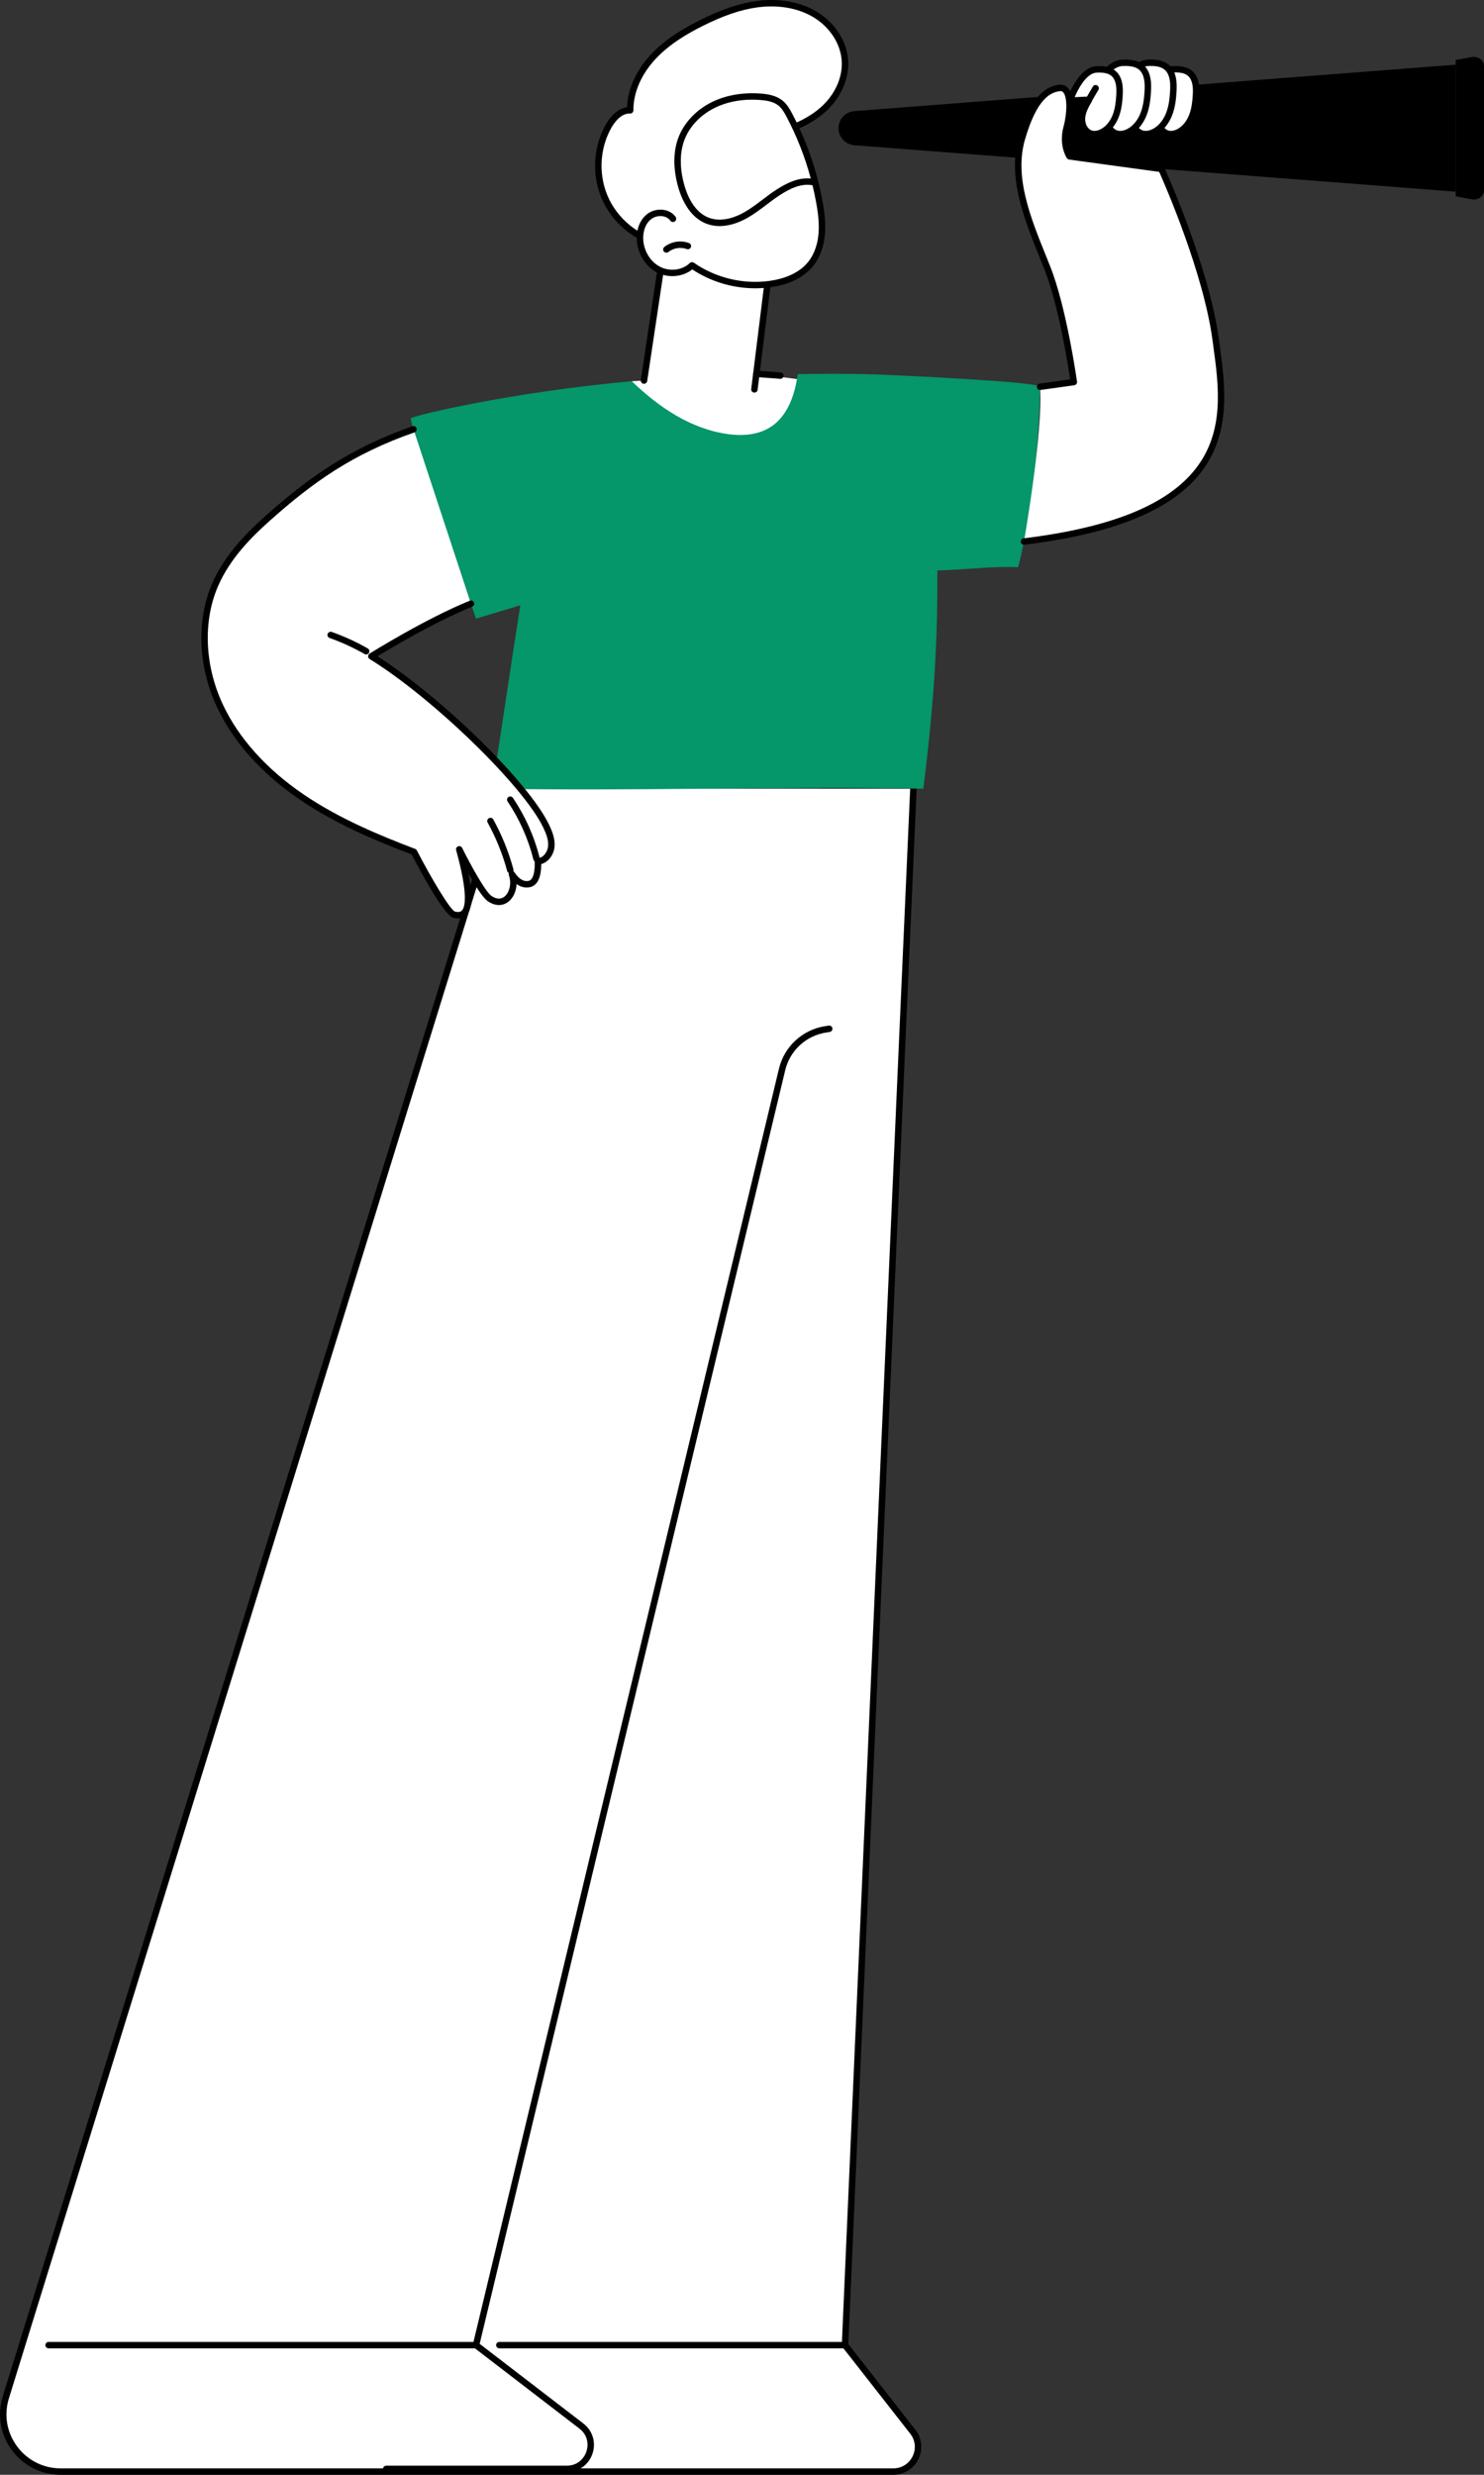 <svg width="360" height="600" viewBox="0 0 360 600" fill="none" xmlns="http://www.w3.org/2000/svg">
<rect x="0" y="0" width="360" height="600" fill="#333333" stroke="none"/>
<path d="M161.493 57.165L156.227 92.263L153.254 92.425C153.254 92.425 160.007 113.384 177.573 116.28C195.139 119.176 196.132 92.263 196.132 92.263L183.48 90.63L186.524 66.115L161.493 57.165Z" fill="white"/>
<path d="M183.012 95.182C182.981 95.182 182.949 95.18 182.91 95.175C182.488 95.123 182.182 94.733 182.237 94.306L185.672 66.647L162.128 58.219L157.003 92.38C156.941 92.805 156.549 93.094 156.111 93.035C155.681 92.971 155.391 92.575 155.454 92.148L160.72 57.049C160.759 56.823 160.892 56.62 161.095 56.496C161.299 56.379 161.541 56.355 161.761 56.433L186.783 65.384C187.135 65.508 187.347 65.851 187.3 66.218L183.787 94.498C183.74 94.892 183.403 95.182 183.012 95.182Z" fill="black"/>
<path d="M189.317 91.846C189.301 91.846 189.278 91.845 189.262 91.843L183.417 91.408C182.987 91.376 182.666 91.003 182.697 90.573C182.729 90.143 183.112 89.816 183.535 89.854L189.38 90.289C189.81 90.321 190.131 90.694 190.099 91.124C190.068 91.533 189.724 91.846 189.317 91.846Z" fill="black"/>
<path d="M200.6 25.667C203.362 22.798 205.161 18.884 204.981 14.916C204.754 10.152 201.656 5.794 197.525 3.385C193.393 0.976 188.378 0.375 183.636 1.015C178.894 1.654 174.387 3.455 170.115 5.599C165.82 7.751 161.649 10.308 158.394 13.832C155.131 17.356 152.854 21.956 152.87 26.751C150.601 26.642 148.77 28.591 147.643 30.563C144.513 36.075 144.318 43.147 147.143 48.822C149.967 54.498 155.734 58.623 162.033 59.472C169.388 60.47 176.923 57.087 181.985 51.684C186.117 47.271 188.738 41.65 190.217 35.841C190.921 33.081 190.6 31.764 193.315 30.532C196.015 29.323 198.534 27.803 200.6 25.667Z" fill="white"/>
<path d="M152.691 27.523C150.508 27.523 148.92 29.909 148.325 30.945C145.305 36.27 145.117 42.991 147.848 48.472C150.579 53.953 156.048 57.874 162.136 58.701C168.818 59.605 176.204 56.713 181.415 51.154C185.155 47.162 187.855 41.946 189.459 35.654C189.592 35.132 189.686 34.672 189.772 34.243C190.155 32.349 190.437 30.985 192.996 29.823C196.016 28.466 198.254 26.969 200.038 25.122C202.847 22.206 204.365 18.502 204.2 14.955C203.997 10.651 201.29 6.48 197.127 4.056C193.473 1.927 188.716 1.116 183.747 1.787C179.749 2.325 175.531 3.759 170.469 6.293C167.229 7.915 162.519 10.519 158.967 14.363C155.524 18.089 153.638 22.486 153.654 26.743C153.654 26.962 153.568 27.164 153.411 27.312C153.263 27.46 153.043 27.538 152.832 27.531C152.785 27.523 152.738 27.523 152.691 27.523ZM164.585 60.424C163.693 60.424 162.801 60.361 161.924 60.245C155.336 59.348 149.397 55.107 146.447 49.166C143.49 43.225 143.685 35.951 146.964 30.181C148.349 27.741 150.188 26.26 152.105 26.003C152.292 21.59 154.303 17.107 157.816 13.302C161.541 9.271 166.416 6.582 169.764 4.905C174.983 2.286 179.357 0.804 183.536 0.243C188.856 -0.474 193.958 0.407 197.917 2.715C202.534 5.397 205.538 10.059 205.757 14.877C205.945 18.853 204.271 22.977 201.164 26.205C199.271 28.17 196.806 29.823 193.637 31.25C191.806 32.076 191.665 32.801 191.305 34.555C191.212 35 191.11 35.491 190.977 36.037C189.31 42.586 186.478 48.028 182.558 52.214C177.683 57.414 171.001 60.424 164.585 60.424Z" fill="black"/>
<path d="M163.247 53.039C162.003 51.277 159.178 51.184 157.473 52.509C155.775 53.834 155.102 56.158 155.266 58.31C155.493 61.21 157.16 64.024 159.75 65.365C162.339 66.706 165.79 66.363 167.879 64.336C173.325 68.133 180.234 69.786 186.815 68.866C190.516 68.344 194.271 66.925 196.627 64.032C198.262 62.013 199.091 59.432 199.334 56.844C199.569 54.263 199.248 51.651 198.786 49.102C197.464 41.734 194.999 34.569 191.494 27.95C190.93 26.882 190.32 25.799 189.381 25.027C188.067 23.935 186.275 23.6 184.569 23.467C180.665 23.163 176.635 23.693 173.122 25.409C169.601 27.124 166.62 30.071 165.266 33.735C163.967 37.244 164.202 41.165 165.164 44.783C166.142 48.447 168.177 52.236 171.752 53.546L163.247 53.039Z" fill="white"/>
<path d="M182.489 24.163C179.187 24.163 176.096 24.825 173.467 26.112C169.946 27.819 167.223 30.696 166.002 34.002C164.899 36.98 164.868 40.636 165.924 44.581C166.581 47.061 168.256 51.434 172.019 52.814C175.298 54.015 178.803 52.471 180.595 51.442C182.105 50.577 183.537 49.493 184.922 48.448C186.049 47.591 187.222 46.702 188.459 45.915C190.798 44.425 193.568 42.991 196.682 43.279C195.289 38.095 193.326 33.082 190.806 28.318C190.258 27.281 189.703 26.307 188.881 25.628C187.661 24.615 185.9 24.358 184.507 24.248C183.827 24.194 183.154 24.163 182.489 24.163ZM183.201 69.897C177.81 69.897 172.426 68.298 167.943 65.32C165.635 67.16 162.145 67.487 159.391 66.061C156.66 64.65 154.735 61.632 154.492 58.365C154.289 55.691 155.22 53.275 156.996 51.895C158.076 51.053 159.571 50.678 160.979 50.881C162.207 51.06 163.24 51.668 163.89 52.588C164.14 52.947 164.054 53.43 163.702 53.68C163.35 53.929 162.857 53.844 162.606 53.485C162.207 52.924 161.55 52.542 160.744 52.425C159.766 52.276 158.702 52.549 157.959 53.126C156.355 54.366 155.924 56.588 156.05 58.249C156.261 60.985 157.849 63.511 160.11 64.673C162.489 65.905 165.525 65.531 167.332 63.776C167.598 63.519 168.021 63.488 168.326 63.698C173.615 67.386 180.321 68.992 186.706 68.096C189.593 67.69 193.552 66.575 196.017 63.542C197.801 61.344 198.38 58.654 198.552 56.775C198.795 54.117 198.419 51.474 198.02 49.236C197.754 47.786 197.449 46.336 197.105 44.909C194.249 44.41 191.667 45.727 189.296 47.232C188.122 47.981 186.972 48.846 185.869 49.688C184.445 50.764 182.974 51.879 181.377 52.791C179.343 53.953 175.353 55.699 171.479 54.28C167.051 52.651 165.149 47.755 164.414 44.979C163.279 40.722 163.318 36.738 164.531 33.464C165.893 29.784 168.897 26.595 172.778 24.708C176.19 23.048 180.282 22.354 184.632 22.689C186.252 22.822 188.318 23.133 189.883 24.428C190.923 25.285 191.596 26.462 192.191 27.593C195.735 34.306 198.216 41.494 199.562 48.963C199.976 51.302 200.368 54.078 200.109 56.915C199.836 59.917 198.842 62.544 197.23 64.525C194.444 67.947 190.086 69.195 186.925 69.639C185.689 69.811 184.445 69.897 183.201 69.897Z" fill="black"/>
<path d="M161.652 61.266C161.425 61.266 161.198 61.164 161.049 60.977C160.775 60.642 160.822 60.151 161.159 59.878C162.809 58.553 165.165 58.178 167.144 58.927C167.551 59.083 167.755 59.535 167.598 59.932C167.449 60.338 166.996 60.541 166.589 60.385C165.141 59.839 163.357 60.12 162.144 61.094C162.004 61.211 161.824 61.266 161.652 61.266Z" fill="black"/>
<path d="M221.618 190.43C221.47 192.68 204.991 568.558 204.991 568.558L221.423 589.536C224.506 593.473 221.689 599.219 216.681 599.219H14.738C5.356 599.219 -1.35 590.167 1.412 581.228L122.442 190.377L221.618 190.43Z" fill="white"/>
<path d="M123.02 191.159L2.162 581.46C0.918 585.481 1.638 589.732 4.15 593.116C6.654 596.499 10.519 598.441 14.737 598.441H216.68C218.73 598.441 220.483 597.349 221.383 595.517C222.282 593.685 222.063 591.627 220.803 590.021L204.372 569.04C204.262 568.894 204.2 568.711 204.208 568.526C204.865 553.562 219.904 210.444 220.796 191.21L123.02 191.159ZM216.68 600H14.737C10.011 600 5.691 597.825 2.89 594.036C0.081 590.254 -0.725 585.499 0.668 581L121.69 190.15C121.792 189.823 122.097 189.599 122.441 189.599L221.617 189.652C221.836 189.652 222.047 189.741 222.188 189.899C222.337 190.056 222.415 190.268 222.4 190.483C222.251 192.672 206.32 556.074 205.788 568.307L222.04 589.062C223.651 591.12 223.941 593.856 222.791 596.195C221.641 598.542 219.301 600 216.68 600Z" fill="black"/>
<path d="M137.463 599.352H93.685C93.254 599.352 92.902 599.001 92.902 598.572C92.902 598.143 93.254 597.792 93.685 597.792H137.463C140.131 597.792 141.68 596.038 142.244 594.385C142.807 592.74 142.651 590.401 140.546 588.787L114.999 569.176C114.756 568.989 114.647 568.676 114.717 568.377L188.964 259.108C190.263 253.698 194.66 249.646 200.177 248.785L201.037 248.651C201.46 248.587 201.859 248.874 201.929 249.3C202 249.726 201.702 250.124 201.28 250.191L200.419 250.325C195.537 251.089 191.632 254.678 190.482 259.471L116.36 568.248L141.5 587.548C143.777 589.294 144.646 592.179 143.723 594.892C142.799 597.597 140.342 599.352 137.463 599.352Z" fill="black"/>
<path d="M115.477 569.338H11.794C11.356 569.338 11.012 568.989 11.012 568.558C11.012 568.127 11.356 567.779 11.794 567.779H115.477C115.915 567.779 116.26 568.127 116.26 568.558C116.26 568.989 115.915 569.338 115.477 569.338Z" fill="black"/>
<path d="M204.99 569.338H121.134C120.696 569.338 120.352 568.989 120.352 568.558C120.352 568.127 120.696 567.779 121.134 567.779H204.99C205.428 567.779 205.772 568.127 205.772 568.558C205.772 568.989 205.428 569.338 204.99 569.338Z" fill="black"/>
<path d="M212.755 90.788C206.338 90.583 199.93 90.599 193.522 90.708C193.342 91.95 193.115 93.185 192.802 94.397C191.941 97.671 190.4 100.922 187.646 103.025C184.524 105.407 180.486 105.773 176.699 105.26C167.521 104.016 159.814 98.711 153.257 92.425C124.079 95.048 100.019 100.805 99.666 101.426C99.267 102.132 110.652 135.342 115.449 149.983C119.04 148.907 122.632 147.83 126.223 146.753C123.946 160.978 121.669 176.992 119.392 191.216C154.258 191.813 189.124 190.621 223.991 191.216C226.354 172.074 227.488 157.594 227.386 138.307C235.133 138.077 240.508 137.237 246.987 137.522C250.367 124.267 252.057 107.448 252.315 93.775C252.331 92.549 216.111 90.896 212.755 90.788Z" fill="#059669"/>
<path d="M130.471 208.831C132.223 208.766 133.553 207.028 133.733 205.288C133.921 203.55 133.233 201.843 132.481 200.264C127.513 189.904 105.549 168.621 90.08 159.113C90.08 159.113 103.343 150.794 114.25 146.361L100.315 104.08C86.004 109.071 76.293 115.563 64.979 125.623C59.823 130.204 54.995 135.381 52.225 141.684C48.172 150.916 49.048 161.852 53.297 170.996C57.538 180.141 64.885 187.601 73.242 193.273C81.606 198.944 90.972 202.949 100.424 206.534C100.424 206.534 108.045 221.238 110.158 221.757C113.249 222.522 115.338 220.163 111.41 205.915C111.41 205.915 116.574 216.361 118.796 217.862C122.685 220.494 125.58 215.907 124.187 211.943C124.187 211.943 125.807 214.841 128.358 214.338C130.909 213.834 130.471 208.831 130.471 208.831Z" fill="white"/>
<path d="M111.112 222.666C110.752 222.666 110.376 222.615 109.969 222.516C107.794 221.98 102.286 211.807 99.868 207.158C91.324 203.909 81.465 199.796 72.803 193.919C63.507 187.609 56.512 179.797 52.584 171.325C48.007 161.466 47.608 150.268 51.512 141.373C54.58 134.368 60.041 128.966 64.454 125.043C74.767 115.874 84.766 108.676 100.056 103.345C100.463 103.204 100.909 103.417 101.049 103.824C101.19 104.23 100.979 104.676 100.572 104.817C85.479 110.079 75.956 116.903 65.495 126.206C61.199 130.023 55.894 135.269 52.944 141.998C49.212 150.49 49.611 161.209 54.001 170.67C57.819 178.886 64.618 186.48 73.687 192.63C82.302 198.48 92.176 202.574 100.705 205.807C100.885 205.875 101.034 206.007 101.12 206.177C104.633 212.952 109.164 220.549 110.361 221.007C111.393 221.261 111.816 220.987 112.043 220.757C112.81 219.969 113.655 217.019 110.658 206.123C110.548 205.735 110.752 205.33 111.127 205.188C111.511 205.043 111.933 205.211 112.113 205.572C114.07 209.539 117.739 216.209 119.234 217.219C120.4 218.006 121.479 218.071 122.348 217.403C123.482 216.535 124.202 214.353 123.451 212.2C123.318 211.818 123.498 211.397 123.866 211.233C124.241 211.066 124.672 211.211 124.875 211.564C124.883 211.586 126.26 213.956 128.208 213.573C129.758 213.269 129.773 209.81 129.695 208.9C129.672 208.688 129.742 208.477 129.883 208.316C130.024 208.156 130.227 208.061 130.446 208.053C131.815 208.002 132.817 206.537 132.958 205.209C133.122 203.67 132.481 202.085 131.769 200.601C126.933 190.503 104.891 169.136 89.665 159.778C89.438 159.637 89.297 159.387 89.297 159.118C89.289 158.848 89.43 158.598 89.657 158.454C89.79 158.371 103.107 150.048 113.952 145.641C114.351 145.477 114.813 145.669 114.977 146.068C115.134 146.467 114.946 146.922 114.547 147.084C105.596 150.721 94.915 157.074 91.558 159.12C107.184 169.064 128.263 189.667 133.185 199.929C133.991 201.619 134.718 203.448 134.515 205.37C134.327 207.144 133.107 209.01 131.291 209.494C131.315 211.087 131.08 214.597 128.514 215.103C127.215 215.356 126.135 214.927 125.313 214.332C125.227 216.076 124.515 217.711 123.302 218.64C121.878 219.724 120.079 219.675 118.357 218.509C117.137 217.683 115.235 214.647 113.631 211.794C115.016 218.802 114.085 220.897 113.162 221.846C112.622 222.392 111.941 222.666 111.112 222.666Z" fill="black"/>
<path d="M123.787 211.738C123.442 211.738 123.122 211.509 123.028 211.161C121.932 207.077 120.336 203.129 118.294 199.425C118.091 199.048 118.224 198.574 118.607 198.367C118.983 198.161 119.46 198.298 119.663 198.675C121.768 202.488 123.411 206.552 124.546 210.756C124.655 211.172 124.405 211.6 123.99 211.712C123.92 211.73 123.849 211.738 123.787 211.738Z" fill="black"/>
<path d="M130.161 208.977C129.809 208.977 129.488 208.74 129.402 208.386C128.135 203.355 126.03 198.62 123.135 194.31C122.892 193.953 122.986 193.468 123.346 193.229C123.706 192.989 124.191 193.084 124.434 193.444C127.43 197.902 129.613 202.802 130.92 208.007C131.022 208.425 130.771 208.849 130.349 208.953C130.286 208.969 130.224 208.977 130.161 208.977Z" fill="black"/>
<path d="M88.835 158.672C88.701 158.672 88.569 158.638 88.443 158.568C85.744 157.023 82.888 155.716 79.962 154.68C79.555 154.537 79.335 154.091 79.484 153.685C79.625 153.28 80.079 153.069 80.478 153.211C83.498 154.277 86.44 155.624 89.218 157.216C89.593 157.431 89.727 157.907 89.507 158.281C89.367 158.532 89.1 158.672 88.835 158.672Z" fill="black"/>
<path d="M207.401 26.932C205.171 27.025 203.41 28.85 203.41 31.079C203.41 33.301 205.171 35.134 207.401 35.219L308.955 39.359V22.8L207.401 26.932Z" fill="black"/>
<path d="M207.402 26.931V35.218L353.134 46.469V15.681L207.402 26.931Z" fill="black"/>
<path d="M357.014 13.832L353.133 14.541V47.606L357.014 48.315C358.555 48.596 360.003 47.559 360.003 46.171V15.983C360.003 14.588 358.555 13.551 357.014 13.832Z" fill="black"/>
<path d="M252.313 93.776L260.49 92.63C260.49 92.63 258.064 74.925 253.988 64.743C249.919 54.561 244.99 43.74 247.877 33.698C250.764 23.648 254.215 21.645 257.055 21.317C259.895 20.997 259.895 26.681 258.753 30.938C257.611 35.187 259.473 37.916 259.473 37.916L281.749 40.964C281.749 40.964 292.516 64.51 294.918 82.397C297.32 100.287 302.101 124.724 248.401 131.293C248.401 131.293 253.096 104.591 252.313 93.776Z" fill="white"/>
<path d="M248.399 132.072C248.008 132.072 247.672 131.783 247.625 131.388C247.57 130.96 247.875 130.572 248.305 130.519C269.627 127.91 283.305 122.357 290.128 113.54C297.138 104.471 295.652 93.538 294.329 83.892L294.142 82.499C291.951 66.177 282.608 44.815 281.208 41.673L259.361 38.687C259.142 38.656 258.947 38.531 258.822 38.352C258.736 38.227 256.772 35.28 257.992 30.735C258.931 27.258 258.908 23.523 257.937 22.401C257.718 22.143 257.484 22.058 257.147 22.096C254.87 22.354 251.514 23.858 248.626 33.908C246.029 42.952 249.98 52.721 253.798 62.17C254.103 62.934 254.409 63.698 254.714 64.454C258.775 74.613 261.239 92.346 261.271 92.524C261.325 92.95 261.028 93.343 260.598 93.402L252.413 94.547C251.983 94.606 251.592 94.309 251.537 93.883C251.474 93.457 251.772 93.063 252.202 93.003L259.604 91.967C259.088 88.461 256.772 73.81 253.258 65.031C252.961 64.275 252.648 63.519 252.343 62.755C248.423 53.056 244.378 43.038 247.124 33.479C250.269 22.525 254.252 20.849 256.967 20.545C257.82 20.444 258.563 20.74 259.119 21.379C260.699 23.211 260.426 27.718 259.51 31.14C258.665 34.259 259.557 36.442 259.948 37.19L281.849 40.184C282.115 40.223 282.35 40.395 282.46 40.636C282.569 40.87 293.304 64.493 295.691 82.293L295.879 83.681C297.17 93.138 298.781 104.907 291.364 114.493C284.275 123.656 270.253 129.405 248.493 132.067C248.462 132.071 248.431 132.072 248.399 132.072Z" fill="black"/>
<path d="M284.514 16.794C286.196 16.716 288.043 16.904 289.099 18.206C290.179 19.539 290.226 21.41 290.124 23.117C290.023 24.832 289.819 26.571 289.178 28.169C288.544 29.775 287.433 31.241 285.899 32.029C285.07 32.45 284.092 32.66 283.207 32.387C281.689 31.927 280.884 30.157 281.001 28.575C281.118 26.992 281.932 25.558 282.73 24.185C281.173 24.069 279.452 24.131 277.941 23.78C278.067 23.039 280.829 16.982 284.514 16.794Z" fill="white"/>
<path d="M279.003 23.173C279.746 23.275 280.536 23.306 281.311 23.329C281.812 23.352 282.312 23.368 282.79 23.407C283.064 23.423 283.298 23.579 283.423 23.82C283.549 24.054 283.549 24.343 283.416 24.577C282.704 25.801 281.898 27.196 281.788 28.631C281.694 29.839 282.289 31.297 283.439 31.648C284.261 31.89 285.106 31.554 285.544 31.336C286.796 30.697 287.829 29.473 288.455 27.89C289.088 26.3 289.261 24.561 289.347 23.072C289.441 21.544 289.409 19.828 288.494 18.698C287.797 17.833 286.538 17.474 284.558 17.575C281.999 17.708 279.777 21.481 279.003 23.173ZM284.049 33.293C283.682 33.293 283.322 33.238 282.985 33.137C280.99 32.529 280.09 30.354 280.223 28.514C280.325 27.188 280.849 25.988 281.436 24.896C281.373 24.896 281.311 24.888 281.248 24.888C280.09 24.842 278.893 24.803 277.774 24.538C277.367 24.444 277.109 24.054 277.18 23.657C277.32 22.768 280.262 16.234 284.48 16.024C286.96 15.899 288.689 16.453 289.714 17.724C290.958 19.259 291.021 21.333 290.912 23.158C290.818 24.779 290.622 26.666 289.91 28.459C289.143 30.401 287.844 31.913 286.256 32.724C285.52 33.098 284.761 33.293 284.049 33.293Z" fill="black"/>
<path d="M282.756 24.834C282.623 24.834 282.482 24.795 282.357 24.725C281.989 24.506 281.864 24.031 282.075 23.657L283.656 20.975C283.867 20.601 284.352 20.476 284.72 20.694C285.096 20.912 285.221 21.388 285.002 21.762L283.429 24.444C283.288 24.694 283.022 24.834 282.756 24.834Z" fill="black"/>
<path d="M278.452 15.228C280.299 15.134 282.333 15.345 283.499 16.779C284.681 18.245 284.736 20.303 284.626 22.174C284.516 24.069 284.282 25.979 283.585 27.741C282.889 29.503 281.668 31.117 279.978 31.982C279.071 32.442 277.991 32.676 277.021 32.38C275.346 31.865 274.462 29.916 274.595 28.178C274.72 26.439 275.62 24.864 276.488 23.352C274.783 23.227 272.889 23.289 271.23 22.907C271.363 22.096 274.399 15.431 278.452 15.228Z" fill="white"/>
<path d="M272.272 22.308C273.125 22.425 274.032 22.456 274.924 22.495C275.472 22.511 276.02 22.534 276.552 22.573C276.818 22.596 277.061 22.752 277.186 22.986C277.311 23.228 277.303 23.508 277.17 23.742C276.38 25.099 275.488 26.643 275.37 28.241C275.269 29.598 275.949 31.235 277.248 31.632C278.164 31.913 279.126 31.539 279.619 31.289C281.004 30.58 282.162 29.215 282.858 27.453C283.555 25.699 283.75 23.781 283.844 22.136C283.946 20.437 283.907 18.534 282.89 17.271C282.1 16.297 280.707 15.899 278.492 16.008C275.566 16.156 273.086 20.468 272.272 22.308ZM277.937 33.293C277.538 33.293 277.154 33.238 276.787 33.121C274.643 32.467 273.665 30.112 273.813 28.124C273.923 26.635 274.525 25.286 275.19 24.062C275.081 24.062 274.971 24.054 274.862 24.054C273.594 24 272.28 23.953 271.051 23.664C270.652 23.571 270.386 23.189 270.457 22.783C270.613 21.817 273.821 14.683 278.414 14.457C281.121 14.316 282.992 14.917 284.103 16.289C285.464 17.965 285.527 20.234 285.409 22.222C285.308 23.992 285.096 26.066 284.314 28.03C283.477 30.143 282.06 31.796 280.331 32.677C279.533 33.082 278.711 33.293 277.937 33.293Z" fill="black"/>
<path d="M276.511 23.982C276.378 23.982 276.245 23.951 276.12 23.881C275.744 23.663 275.619 23.187 275.838 22.813L277.567 19.858C277.787 19.492 278.272 19.359 278.639 19.577C279.015 19.796 279.14 20.271 278.921 20.646L277.192 23.6C277.043 23.85 276.785 23.982 276.511 23.982Z" fill="black"/>
<path d="M272.257 15.228C274.112 15.134 276.138 15.345 277.304 16.779C278.486 18.245 278.54 20.303 278.431 22.174C278.321 24.069 278.094 25.979 277.39 27.741C276.694 29.503 275.473 31.117 273.783 31.982C272.875 32.442 271.803 32.676 270.825 32.38C269.151 31.865 268.267 29.916 268.4 28.178C268.533 26.439 269.425 24.864 270.301 23.352C268.588 23.227 266.694 23.289 265.035 22.907C265.168 22.096 268.212 15.431 272.257 15.228Z" fill="white"/>
<path d="M266.082 22.308C266.935 22.425 267.843 22.456 268.727 22.495C269.283 22.511 269.83 22.534 270.355 22.573C270.628 22.596 270.863 22.752 270.988 22.986C271.114 23.228 271.114 23.508 270.973 23.742C270.19 25.099 269.298 26.643 269.181 28.241C269.079 29.598 269.752 31.235 271.051 31.632C271.974 31.921 272.937 31.539 273.43 31.289C274.815 30.58 275.965 29.215 276.661 27.453C277.358 25.699 277.553 23.781 277.655 22.136C277.749 20.437 277.717 18.534 276.692 17.271C275.91 16.297 274.509 15.899 272.295 16.008C269.377 16.156 266.888 20.468 266.082 22.308ZM271.74 33.293C271.348 33.293 270.957 33.238 270.597 33.121C268.445 32.467 267.467 30.112 267.616 28.124C267.725 26.635 268.328 25.286 268.993 24.062C268.884 24.062 268.782 24.054 268.672 24.054C267.397 24 266.082 23.953 264.854 23.664C264.455 23.571 264.197 23.189 264.259 22.783C264.424 21.817 267.624 14.683 272.217 14.457C274.932 14.316 276.802 14.917 277.913 16.289C279.267 17.965 279.329 20.234 279.212 22.222C279.11 23.992 278.899 26.073 278.117 28.03C277.279 30.143 275.863 31.796 274.142 32.677C273.336 33.082 272.514 33.293 271.74 33.293Z" fill="black"/>
<path d="M265.967 16.833C267.649 16.748 269.496 16.935 270.544 18.237C271.624 19.57 271.671 21.425 271.577 23.133C271.475 24.848 271.264 26.579 270.63 28.177C269.996 29.775 268.893 31.249 267.352 32.029C266.53 32.45 265.552 32.66 264.668 32.387C263.15 31.927 262.352 30.157 262.469 28.583C262.587 27 263.4 25.573 264.191 24.201C262.508 24.201 261.343 24.372 259.613 24.365C259.731 23.624 262.297 17.013 265.967 16.833Z" fill="white"/>
<path d="M264.192 23.423C264.473 23.423 264.731 23.571 264.872 23.812C265.013 24.054 265.013 24.35 264.872 24.592C264.16 25.816 263.354 27.204 263.253 28.639C263.159 29.839 263.753 31.297 264.896 31.648C265.71 31.89 266.562 31.562 267.001 31.336C268.245 30.704 269.27 29.48 269.903 27.898C270.529 26.315 270.702 24.576 270.795 23.087C270.882 21.567 270.85 19.852 269.943 18.729C269.238 17.864 267.994 17.505 266.007 17.614C263.55 17.731 261.476 21.661 260.702 23.563C261.124 23.547 261.523 23.524 261.938 23.501C262.634 23.462 263.354 23.423 264.192 23.423ZM265.506 33.293C265.138 33.293 264.778 33.238 264.442 33.137C262.454 32.529 261.555 30.354 261.688 28.521C261.782 27.243 262.274 26.081 262.838 25.021C262.572 25.029 262.306 25.044 262.032 25.06C261.289 25.099 260.506 25.138 259.606 25.146C259.379 25.146 259.16 25.044 259.012 24.865C258.863 24.694 258.8 24.46 258.84 24.241C258.941 23.594 261.617 16.265 265.929 16.055C268.417 15.93 270.13 16.484 271.155 17.747C272.407 19.291 272.462 21.357 272.352 23.181C272.259 24.795 272.071 26.682 271.359 28.467C270.584 30.408 269.293 31.913 267.713 32.724C266.977 33.098 266.218 33.293 265.506 33.293Z" fill="black"/>
<path d="M264.214 24.85C264.081 24.85 263.948 24.811 263.823 24.74C263.447 24.522 263.322 24.047 263.541 23.672L265.106 20.998C265.325 20.624 265.811 20.499 266.178 20.718C266.554 20.936 266.679 21.411 266.46 21.785L264.887 24.46C264.746 24.709 264.48 24.85 264.214 24.85Z" fill="black"/>
</svg>
